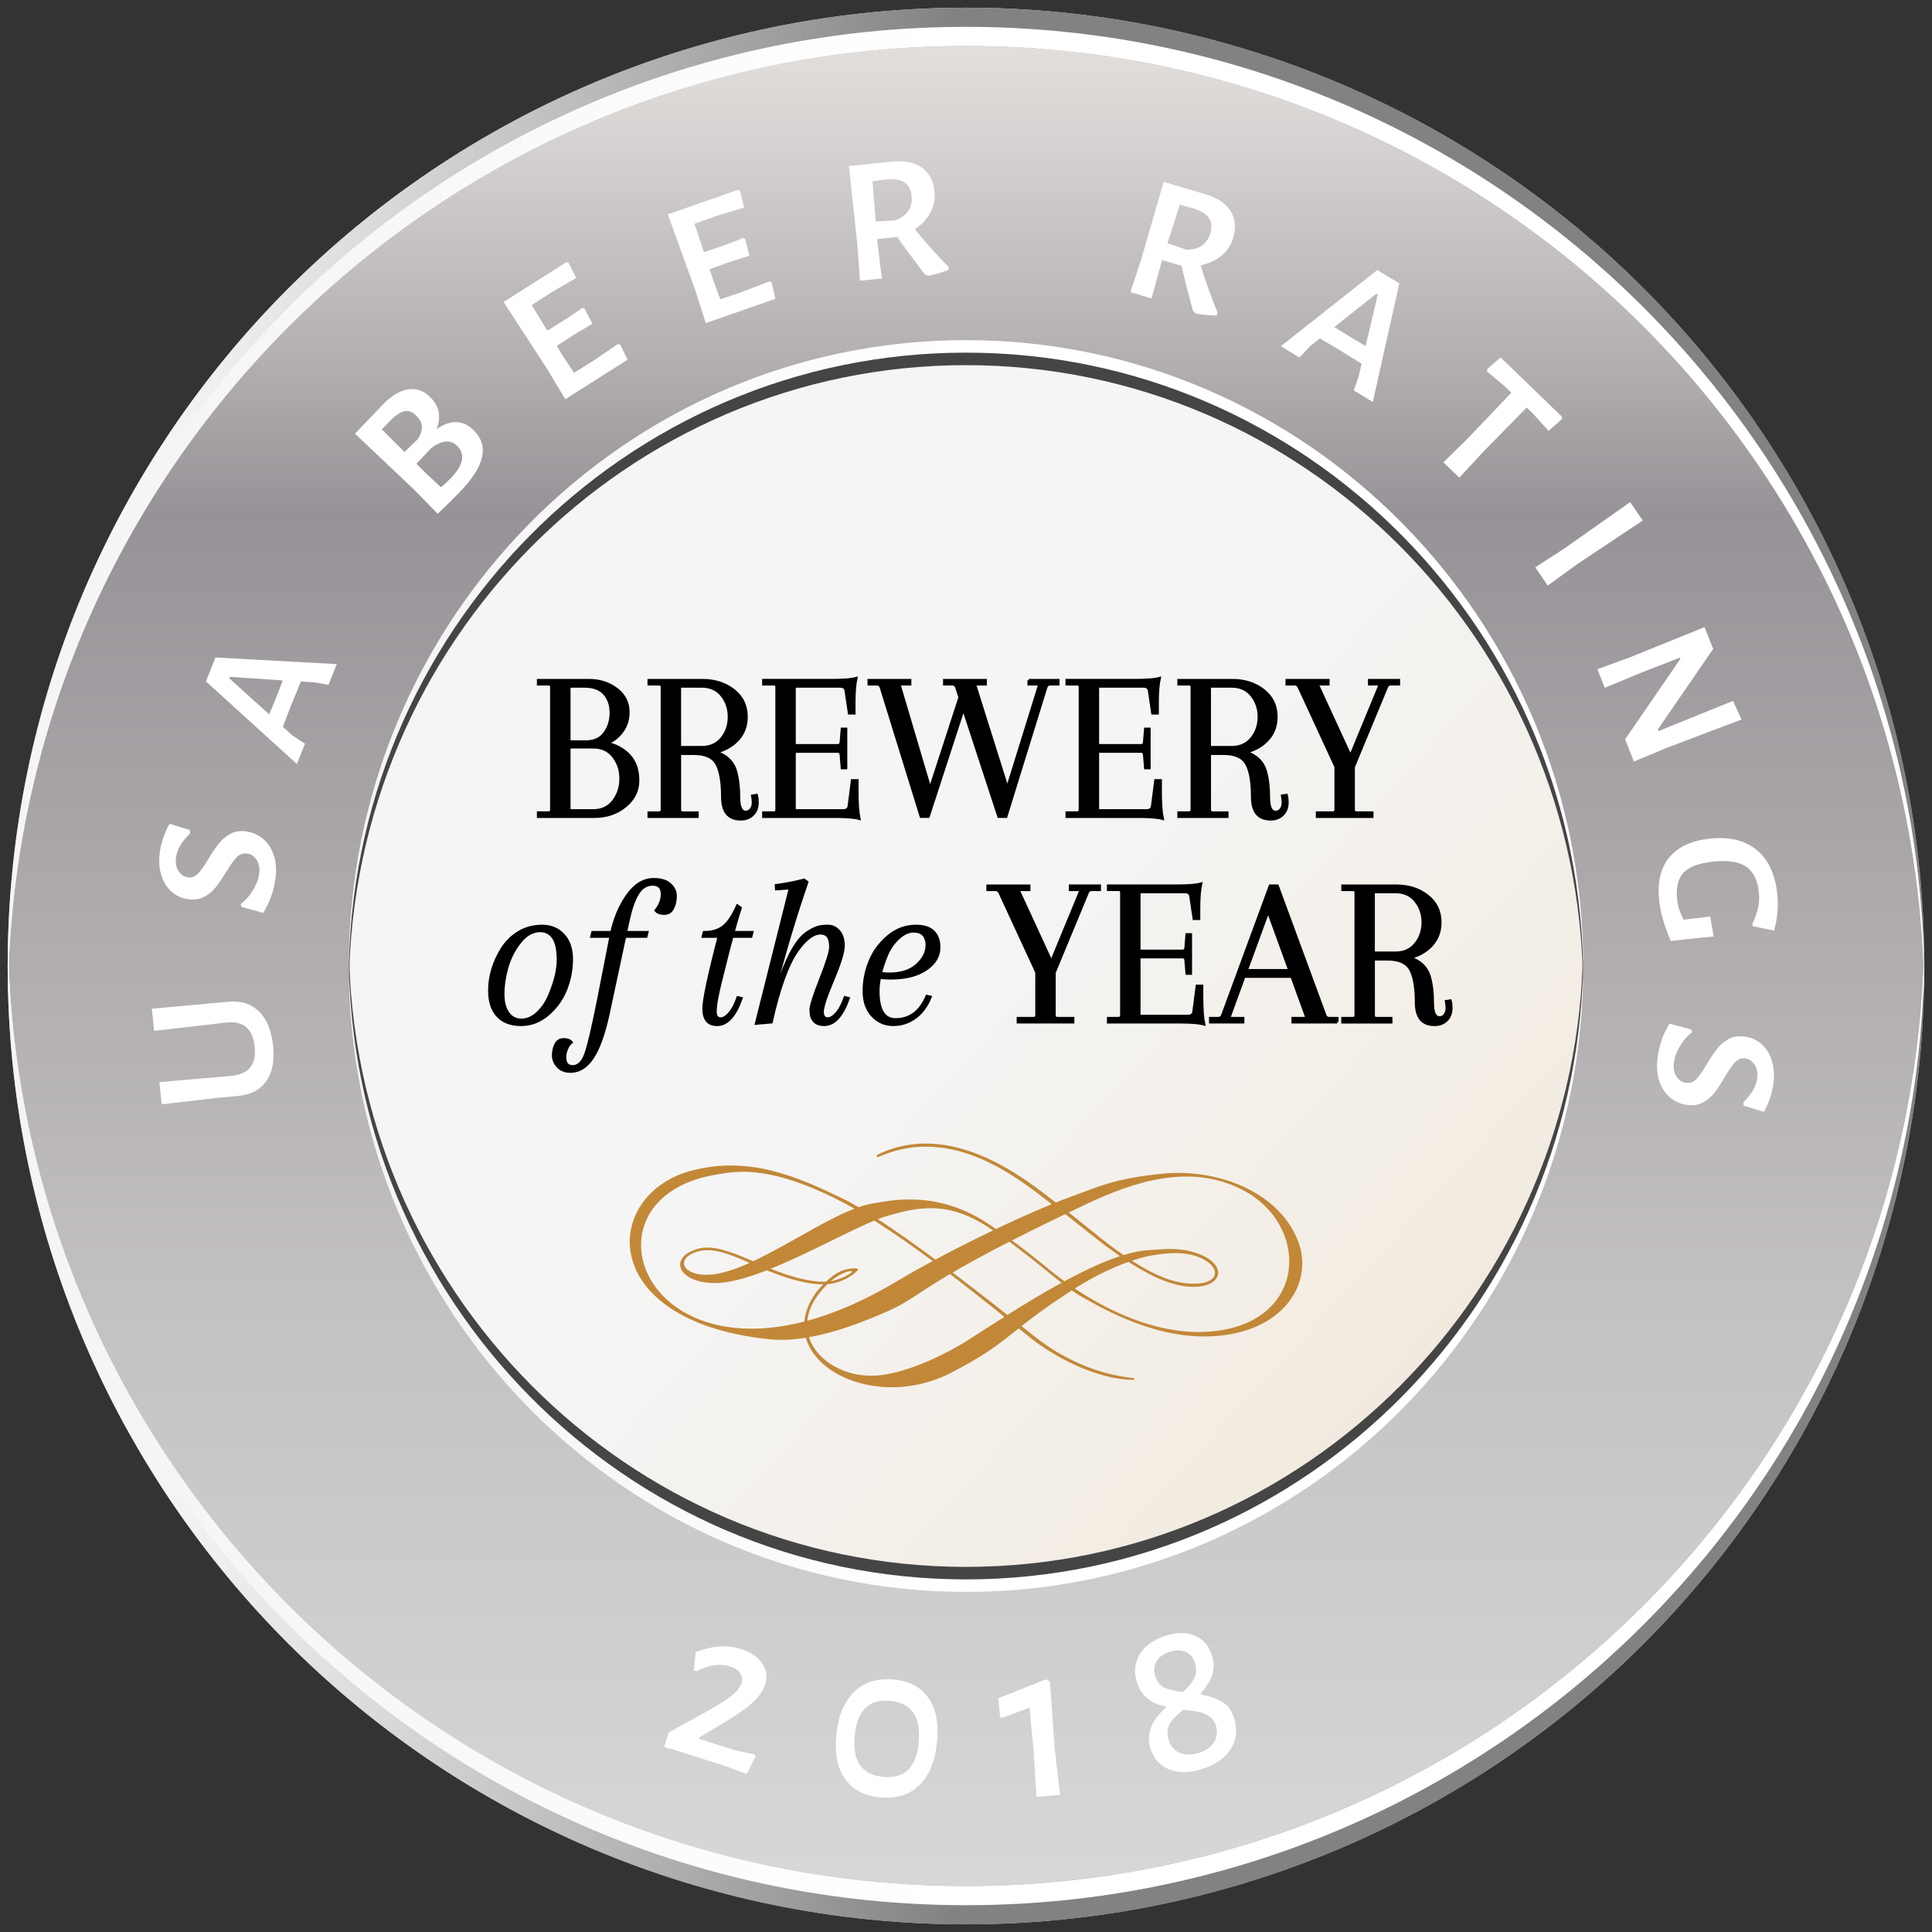 <?xml version="1.0" encoding="utf-8"?>
<!-- Generator: Adobe Illustrator 18.1.1, SVG Export Plug-In . SVG Version: 6.00 Build 0)  -->
<svg version="1.1" xmlns="http://www.w3.org/2000/svg" xmlns:xlink="http://www.w3.org/1999/xlink" x="0px" y="0px"
	 viewBox="0 0 112 112.001" enable-background="new 0 0 112 112.001" xml:space="preserve">
<rect x="0" y="0" width="112" height="112.001" fill="#333333" stroke="none"/>
<g id="Layer_2">
</g>
<g id="Layer_1">
	<g>
		<linearGradient id="SVGID_1_" gradientUnits="userSpaceOnUse" x1="56" y1="0.445" x2="56" y2="111.555">
			<stop  offset="0" style="stop-color:#EDEBE9"/>
			<stop  offset="0" style="stop-color:#E7E3E0"/>
			<stop  offset="0.064" style="stop-color:#D8D4D3"/>
			<stop  offset="0.187" style="stop-color:#B2ADB0"/>
			<stop  offset="0.264" style="stop-color:#979297"/>
			<stop  offset="0.678" style="stop-color:#C4C1C3"/>
			<stop  offset="1" style="stop-color:#D9D9D9"/>
			<stop  offset="1" style="stop-color:#B1B1B1"/>
		</linearGradient>
		<circle fill="url(#SVGID_1_)" cx="56" cy="56" r="55.555"/>
		<g>
			<g>
				<linearGradient id="SVGID_2_" gradientUnits="userSpaceOnUse" x1="0.445" y1="83.223" x2="111.555" y2="83.223">
					<stop  offset="0.083" style="stop-color:#F5F5F5"/>
					<stop  offset="0.19" style="stop-color:#DBDBDB"/>
					<stop  offset="0.416" style="stop-color:#9A9A9A"/>
					<stop  offset="0.494" style="stop-color:#828282"/>
				</linearGradient>
				<path fill="url(#SVGID_2_)" d="M56,109.334c30.31,0,54.933-24.276,55.527-54.444
					c0.008,0.371,0.028,0.739,0.028,1.112c0,30.682-24.873,55.555-55.555,55.555
					c-30.682,0-55.555-24.873-55.555-55.555c0-0.373,0.021-0.74,0.028-1.112
					C1.067,85.058,25.691,109.334,56,109.334z"/>
				<linearGradient id="SVGID_3_" gradientUnits="userSpaceOnUse" x1="0.445" y1="82.39" x2="111.555" y2="82.39">
					<stop  offset="0.083" style="stop-color:#F5F5F5"/>
					<stop  offset="0.494" style="stop-color:#FFFFFF"/>
				</linearGradient>
				<path fill="url(#SVGID_3_)" d="M56,109.334c30.496,0,55.241-24.574,55.541-54.999
					c0.002,0.186,0.015,0.37,0.015,0.556c0,30.682-24.873,55.555-55.555,55.555
					c-30.682,0-55.555-24.873-55.555-55.555c0-0.186,0.012-0.37,0.015-0.556C0.759,84.76,25.504,109.334,56,109.334
					z"/>
			</g>
			<g>
				<linearGradient id="SVGID_4_" gradientUnits="userSpaceOnUse" x1="0.445" y1="28.779" x2="111.555" y2="28.779">
					<stop  offset="0.083" style="stop-color:#F5F5F5"/>
					<stop  offset="0.19" style="stop-color:#DBDBDB"/>
					<stop  offset="0.416" style="stop-color:#9A9A9A"/>
					<stop  offset="0.494" style="stop-color:#828282"/>
				</linearGradient>
				<path fill="url(#SVGID_4_)" d="M56,2.668c30.31,0,54.933,24.276,55.527,54.444
					c0.008-0.371,0.028-0.739,0.028-1.112C111.555,25.319,86.683,0.446,56,0.446
					c-30.682,0-55.555,24.873-55.555,55.555c0,0.373,0.021,0.74,0.028,1.112C1.067,26.945,25.691,2.668,56,2.668z"
					/>
				<linearGradient id="SVGID_5_" gradientUnits="userSpaceOnUse" x1="0.445" y1="29.612" x2="111.555" y2="29.612">
					<stop  offset="0.083" style="stop-color:#F5F5F5"/>
					<stop  offset="0.494" style="stop-color:#FFFFFF"/>
				</linearGradient>
				<path fill="url(#SVGID_5_)" d="M56,2.668c30.496,0,55.241,24.574,55.541,54.999c0.002-0.186,0.015-0.37,0.015-0.556
					c0-30.683-24.873-55.555-55.555-55.555c-30.682,0-55.555,24.873-55.555,55.555c0,0.186,0.012,0.37,0.015,0.556
					C0.759,27.242,25.504,2.668,56,2.668z"/>
			</g>
		</g>
		<g>
			<path fill="#FFFFFF" d="M44.175,96.417c0.263,0.377,0.323,0.79,0.182,1.238c-0.107,0.34-0.343,0.68-0.707,1.02
				c-0.364,0.342-0.895,0.719-1.595,1.132l-1.536,0.926l0.005,0.071l2.071,0.655l1.138,0.248l0.06,0.116
				l-0.502,1.016l-1.378-0.506l-2.872-0.907l-0.478-0.123l-0.047-0.071l0.253-0.801l2.319-1.279
				c0.59-0.335,1.035-0.623,1.335-0.863c0.3-0.241,0.487-0.48,0.562-0.718c0.065-0.203,0.04-0.393-0.072-0.567
				c-0.112-0.176-0.304-0.306-0.575-0.392c-0.602-0.19-1.259-0.1-1.973,0.272l-0.14-0.045l0.102-1.072
				c0.972-0.363,1.853-0.421,2.64-0.171C43.509,95.767,43.912,96.041,44.175,96.417z"/>
			<path fill="#FFFFFF" d="M53.825,98.435c0.435,0.627,0.6,1.476,0.495,2.546c-0.108,1.114-0.451,1.951-1.028,2.511
				s-1.343,0.793-2.298,0.699c-0.902-0.088-1.572-0.445-2.011-1.073c-0.44-0.627-0.606-1.467-0.504-2.519
				c0.109-1.123,0.457-1.966,1.043-2.529s1.357-0.798,2.312-0.705C52.727,97.45,53.391,97.808,53.825,98.435z
				 M49.549,100.609c-0.144,1.477,0.402,2.275,1.641,2.397c1.237,0.12,1.927-0.535,2.066-1.968
				c0.146-1.503-0.403-2.315-1.65-2.438C50.377,98.48,49.691,99.15,49.549,100.609z"/>
			<path fill="#FFFFFF" d="M61.135,101.305l0.316,2.741l-1.367,0.124l-0.157-2.608l-0.248-2.573l-1.578,0.599
				l-0.127-0.068l-0.098-1.075l2.777-1.097l0.212,0.128L61.135,101.305z"/>
			<path fill="#FFFFFF" d="M69.338,94.848c0.464,0.22,0.776,0.611,0.936,1.175c0.116,0.41,0.11,0.786-0.019,1.128
				c-0.129,0.342-0.345,0.68-0.646,1.015l0.019,0.065c0.496,0.09,0.909,0.233,1.237,0.432
				c0.328,0.197,0.56,0.535,0.697,1.014c0.19,0.667,0.102,1.262-0.262,1.785
				c-0.364,0.524-0.94,0.897-1.726,1.121c-0.735,0.209-1.36,0.194-1.875-0.042
				c-0.516-0.237-0.856-0.646-1.022-1.228c-0.228-0.804,0.074-1.577,0.906-2.321l-0.018-0.065
				c-0.893-0.181-1.448-0.66-1.67-1.438c-0.177-0.624-0.102-1.179,0.228-1.665
				c0.328-0.485,0.843-0.828,1.544-1.027C68.318,94.612,68.874,94.629,69.338,94.848z M67.064,96.278
				c-0.159,0.253-0.192,0.542-0.101,0.866c0.095,0.333,0.275,0.564,0.543,0.691c0.267,0.127,0.623,0.211,1.068,0.25
				c0.296-0.259,0.511-0.517,0.646-0.772c0.135-0.255,0.156-0.545,0.065-0.87
				c-0.09-0.316-0.262-0.537-0.515-0.664s-0.555-0.141-0.905-0.041C67.49,95.844,67.222,96.025,67.064,96.278z
				 M67.83,99.903c-0.164,0.269-0.195,0.582-0.093,0.941c0.102,0.358,0.305,0.61,0.609,0.755
				c0.304,0.144,0.665,0.157,1.084,0.038c0.436-0.124,0.747-0.33,0.933-0.618c0.186-0.288,0.231-0.604,0.134-0.945
				c-0.07-0.248-0.195-0.436-0.375-0.565c-0.181-0.129-0.381-0.217-0.603-0.266
				c-0.222-0.048-0.522-0.091-0.903-0.131C68.256,99.372,67.994,99.636,67.83,99.903z"/>
		</g>
		<g>
			<path fill="#FFFFFF" d="M13.17,58.079c0.75-0.086,1.357,0.093,1.823,0.536c0.466,0.442,0.744,1.11,0.837,2.003
				c0.091,0.884-0.046,1.577-0.409,2.079s-0.926,0.783-1.688,0.844l-1.022,0.092l-3.337,0.385l-0.133-1.286
				l4.17-0.363c1.008-0.095,1.459-0.659,1.353-1.693c-0.108-1.052-0.666-1.517-1.671-1.395l-4.157,0.482
				L8.803,58.477l3.385-0.31L13.17,58.079z"/>
			<path fill="#FFFFFF" d="M9.831,47.753l1.174,0.366l0.012,0.203c-0.477,0.454-0.746,0.909-0.81,1.367
				c-0.046,0.325,0.002,0.595,0.143,0.807c0.141,0.213,0.321,0.335,0.541,0.365c0.221,0.031,0.417-0.043,0.59-0.221
				c0.173-0.177,0.377-0.465,0.611-0.862c0.223-0.373,0.424-0.67,0.603-0.892c0.18-0.222,0.4-0.403,0.662-0.547
				c0.262-0.143,0.569-0.19,0.921-0.14c0.361,0.05,0.683,0.191,0.964,0.424s0.49,0.549,0.627,0.949
				c0.138,0.4,0.169,0.864,0.095,1.393c-0.097,0.695-0.332,1.349-0.705,1.96l-1.256-0.351l-0.059-0.156
				c0.291-0.22,0.533-0.493,0.727-0.82c0.194-0.327,0.311-0.636,0.352-0.926c0.045-0.317-0.001-0.586-0.136-0.807
				s-0.321-0.348-0.56-0.381c-0.237-0.033-0.442,0.041-0.616,0.223c-0.174,0.183-0.378,0.473-0.613,0.87
				c-0.22,0.354-0.42,0.645-0.6,0.871c-0.18,0.227-0.402,0.408-0.668,0.546s-0.575,0.182-0.927,0.133
				c-0.37-0.052-0.69-0.197-0.962-0.438c-0.272-0.239-0.469-0.559-0.593-0.957
				c-0.123-0.399-0.15-0.845-0.082-1.338C9.344,48.833,9.533,48.285,9.831,47.753z"/>
			<path fill="#FFFFFF" d="M19.045,39.7l-0.831-0.145l-0.769-0.049l-0.566,1.381l-0.482,1.242l0.524,0.482
				l0.76,0.505l-0.47,1.176l-5.274-4.792l0.554-1.386l7.035,0.386L19.045,39.7z M13.331,39.239l-0.035,0.087
				l2.31,2.086l0.403-0.973l0.384-0.995L13.331,39.239z"/>
			<path fill="#FFFFFF" d="M27.444,24.926c0.926,0.895,0.668,2.088-0.771,3.575c-0.439,0.453-0.871,0.882-1.298,1.284
				l-1.399-1.429l-3.398-3.215l1.621-1.694c0.482-0.498,0.961-0.788,1.438-0.872
				c0.476-0.083,0.905,0.06,1.288,0.432c0.537,0.519,0.666,1.139,0.389,1.859
				C26.126,24.32,26.837,24.339,27.444,24.926z M23.429,23.842c-0.237,0.054-0.52,0.25-0.848,0.589l-0.445,0.46
				l1.313,1.307l0.788-0.757c0.159-0.267,0.232-0.509,0.219-0.725c-0.013-0.217-0.124-0.427-0.335-0.631
				C23.898,23.868,23.667,23.787,23.429,23.842z M26.488,25.837c-0.377-0.364-0.872-0.318-1.487,0.138L24.139,26.884
				l0.556,0.557l0.871,0.806c0.217-0.185,0.408-0.365,0.575-0.537C26.876,26.949,26.991,26.325,26.488,25.837z"/>
			<path fill="#FFFFFF" d="M35.95,19.973l0.432,0.878l-3.612,2.293l-1.026-1.717l-2.552-3.92l3.646-2.314l0.125,0.047
				l0.442,0.872l-1.465,0.851l-1.118,0.726l0.906,1.477l1.087-0.674l0.958-0.655l0.113,0.054l0.461,0.876
				l-1.079,0.638l-0.994,0.646l0.396,0.648l0.608,0.908l1.054-0.652l1.49-1.01L35.95,19.973z"/>
			<path fill="#FFFFFF" d="M44.733,16.368l0.22,0.954l-4.039,1.408l-0.608-1.905l-1.591-4.399l4.077-1.422
				l0.111,0.074l0.231,0.95l-1.62,0.494l-1.254,0.451l0.546,1.645l1.212-0.408l1.082-0.42l0.098,0.079
				l0.249,0.957l-1.195,0.375l-1.116,0.403l0.238,0.722l0.385,1.022l1.175-0.396l1.681-0.643L44.733,16.368z"/>
			<path fill="#FFFFFF" d="M54.992,15.475l0.002,0.161c-0.447,0.176-0.842,0.294-1.185,0.353l-0.21-0.101
				c-0.745-0.982-1.273-1.7-1.584-2.152l-1.166,0.125l0.018,0.185l0.254,2.104l-1.273,0.121l-0.137-1.995
				l-0.496-4.652l2.519-0.253c0.717-0.068,1.288,0.05,1.714,0.352c0.426,0.304,0.668,0.765,0.728,1.384
				c0.041,0.434-0.039,0.838-0.239,1.214c-0.201,0.376-0.503,0.699-0.905,0.97
				C53.617,14.013,54.27,14.741,54.992,15.475z M51.923,12.769c0.679-0.271,0.987-0.741,0.923-1.414
				c-0.034-0.362-0.166-0.62-0.395-0.771c-0.229-0.152-0.56-0.217-0.996-0.193l-0.873,0.109l0.183,2.339
				L51.923,12.769z"/>
			<path fill="#FFFFFF" d="M70.594,18.142l-0.06,0.149c-0.48-0.006-0.891-0.047-1.23-0.121l-0.156-0.173
				c-0.318-1.19-0.536-2.055-0.652-2.591l-1.127-0.326l-0.054,0.179l-0.56,2.044l-1.226-0.369l0.629-1.898
				l1.3-4.494l2.428,0.719c0.69,0.208,1.174,0.533,1.453,0.975c0.28,0.441,0.33,0.96,0.15,1.556
				c-0.126,0.417-0.352,0.761-0.681,1.033s-0.73,0.458-1.204,0.556C69.873,16.268,70.203,17.189,70.594,18.142z
				 M68.777,14.475c0.731,0.008,1.193-0.312,1.389-0.959c0.105-0.349,0.081-0.637-0.073-0.864
				s-0.438-0.412-0.849-0.555l-0.85-0.229l-0.716,2.233L68.777,14.475z"/>
			<path fill="#FFFFFF" d="M78.478,22.633l0.28-0.796l0.175-0.751l-1.269-0.785l-1.147-0.681l-0.562,0.439l-0.623,0.667
				l-1.082-0.656l5.594-4.417l1.276,0.774l-1.537,6.877L78.478,22.633z M79.871,17.073l-0.08-0.049l-2.437,1.935
				l0.894,0.558l0.918,0.542L79.871,17.073z"/>
			<path fill="#FFFFFF" d="M89.769,24.981l-0.864-0.965l-0.403-0.389l-2.464,2.511l-1.443,1.552l-0.92-0.889
				l1.427-1.4l2.51-2.635l-0.394-0.38l-1.013-0.85l0.007-0.142l0.78-0.674l3.574,3.455l-0.026,0.123
				L89.769,24.981z"/>
			<path fill="#FFFFFF" d="M89.726,33.945l-0.725-1.055l1.677-1.089l3.824-2.694l0.732,1.065l-3.793,2.527
				L89.726,33.945z"/>
			<path fill="#FFFFFF" d="M94.718,44.149l-0.51-1.289l3.202-4.661l-0.029-0.074l-2.261,0.879l-2.092,0.87
				l-0.427-1.079l1.842-0.67l4.373-1.772l0.499,1.265l-3.201,4.661l0.039,0.1l4.311-1.747l0.498,1.079
				l-4.362,1.652L94.718,44.149z"/>
			<path fill="#FFFFFF" d="M102.849,53.945l-1.248-0.252l-0.015-0.132c0.167-0.358,0.279-0.677,0.338-0.956
				s0.07-0.582,0.035-0.908c-0.076-0.69-0.323-1.176-0.743-1.461c-0.421-0.284-1.059-0.38-1.915-0.286
				c-0.831,0.091-1.403,0.31-1.718,0.657c-0.315,0.348-0.435,0.874-0.356,1.581
				c0.036,0.336,0.158,0.711,0.364,1.127l0.557-0.061l0.992-0.122l0.207,1.157l-0.876,0.083l-1.616,0.177
				c-0.372-0.871-0.596-1.643-0.669-2.313c-0.118-1.077,0.075-1.921,0.581-2.53
				c0.505-0.609,1.283-0.972,2.334-1.087c1.14-0.125,2.048,0.091,2.726,0.646s1.079,1.403,1.203,2.543
				C103.106,52.495,103.045,53.208,102.849,53.945z"/>
			<path fill="#FFFFFF" d="M102.259,64.454l-1.178-0.353l-0.014-0.203c0.471-0.459,0.736-0.918,0.795-1.376
				c0.042-0.326-0.009-0.595-0.151-0.806c-0.144-0.211-0.325-0.33-0.545-0.358
				c-0.221-0.028-0.416,0.047-0.587,0.227s-0.372,0.47-0.603,0.87c-0.219,0.375-0.416,0.674-0.593,0.897
				s-0.395,0.408-0.655,0.554s-0.567,0.196-0.92,0.15c-0.361-0.046-0.684-0.185-0.968-0.413
				c-0.284-0.23-0.497-0.544-0.638-0.942c-0.142-0.399-0.179-0.862-0.11-1.392
				c0.09-0.696,0.317-1.352,0.684-1.968l1.26,0.337l0.06,0.155c-0.288,0.223-0.527,0.499-0.718,0.828
				s-0.304,0.64-0.342,0.931c-0.041,0.317,0.008,0.585,0.145,0.805c0.137,0.219,0.325,0.344,0.562,0.375
				c0.238,0.03,0.443-0.047,0.614-0.231c0.172-0.184,0.373-0.476,0.604-0.876c0.216-0.357,0.413-0.65,0.59-0.878
				c0.178-0.229,0.398-0.413,0.662-0.554c0.265-0.141,0.573-0.188,0.926-0.143
				c0.37,0.048,0.692,0.19,0.967,0.427c0.273,0.236,0.475,0.554,0.603,0.951
				c0.128,0.397,0.16,0.842,0.097,1.336C102.735,63.368,102.552,63.918,102.259,64.454z"/>
		</g>
		
			<linearGradient id="SVGID_6_" gradientUnits="userSpaceOnUse" x1="-6398.569" y1="764.168" x2="-6395.735" y2="761.566" gradientTransform="matrix(18.974 0 0 -18.974 121434.445 14529.405)">
			<stop  offset="0.083" style="stop-color:#F5F5F5"/>
			<stop  offset="0.494" style="stop-color:#F5F5F5"/>
			<stop  offset="0.897" style="stop-color:#F3EDE4"/>
			<stop  offset="1" style="stop-color:#F2EADF"/>
		</linearGradient>
		<circle fill="url(#SVGID_6_)" cx="56" cy="55.87" r="35.711"/>
		<g>
			<g>
				<linearGradient id="SVGID_7_" gradientUnits="userSpaceOnUse" x1="20.218" y1="73.779" x2="91.781" y2="73.779">
					<stop  offset="0.083" style="stop-color:#F5F5F5"/>
					<stop  offset="0.494" style="stop-color:#FFFFFF"/>
				</linearGradient>
				<path fill="url(#SVGID_7_)" d="M56,90.833c19.522,0,35.381-15.855,35.763-35.558
					c0.005,0.242,0.018,0.483,0.018,0.726c0,20.039-16.02,36.283-35.782,36.283
					c-19.761,0-35.782-16.244-35.782-36.283c0-0.243,0.013-0.483,0.018-0.726C20.619,74.978,36.479,90.833,56,90.833
					z"/>
				<path fill="#454545" d="M56,90.833c19.641,0,35.579-16.049,35.772-35.92c0.001,0.121,0.009,0.241,0.009,0.363
					c0,20.039-16.02,36.283-35.782,36.283c-19.761,0-35.782-16.244-35.782-36.283c0-0.121,0.008-0.242,0.009-0.363
					C20.421,74.783,36.359,90.833,56,90.833z"/>
			</g>
			<g>
				<linearGradient id="SVGID_8_" gradientUnits="userSpaceOnUse" x1="20.218" y1="38.222" x2="91.781" y2="38.222">
					<stop  offset="0.083" style="stop-color:#F5F5F5"/>
					<stop  offset="0.494" style="stop-color:#FFFFFF"/>
				</linearGradient>
				<path fill="url(#SVGID_8_)" d="M56,21.169c19.522,0,35.381,15.855,35.763,35.558
					c0.005-0.242,0.018-0.482,0.018-0.726c0-20.039-16.02-36.283-35.782-36.283
					c-19.761,0-35.782,16.244-35.782,36.283c0,0.243,0.013,0.483,0.018,0.726C20.619,37.024,36.479,21.169,56,21.169
					z"/>
				<path fill="#454545" d="M56,21.169c19.641,0,35.579,16.049,35.772,35.92c0.001-0.121,0.009-0.241,0.009-0.363
					c0-20.039-16.02-36.283-35.782-36.283c-19.761,0-35.782,16.244-35.782,36.283c0,0.121,0.008,0.241,0.009,0.363
					C20.421,37.219,36.359,21.169,56,21.169z"/>
			</g>
		</g>
		<g>
			<g>
				<path stroke="#000000" stroke-width="0.157" stroke-miterlimit="10" d="M31.203,47.338v-0.226h0.589
					c0.117,0,0.176-0.051,0.176-0.15v-7.149c0-0.101-0.059-0.151-0.176-0.151h-0.589v-0.226h2.935
					c0.627,0,1.164,0.172,1.612,0.515c0.447,0.343,0.671,0.786,0.671,1.329c0,0.419-0.111,0.784-0.333,1.098
					s-0.516,0.55-0.884,0.709c0.526,0.117,0.955,0.355,1.285,0.715c0.331,0.359,0.496,0.839,0.496,1.437
					s-0.247,1.097-0.74,1.498s-1.092,0.603-1.794,0.603H31.203z M33.874,39.787h-0.878v3.211h0.953
					c0.494,0,0.861-0.167,1.105-0.502c0.242-0.334,0.363-0.726,0.363-1.173s-0.125-0.815-0.376-1.103
					S34.402,39.787,33.874,39.787z M34.389,43.312h-1.393v3.675h1.393c0.502,0,0.893-0.184,1.173-0.552
					c0.28-0.367,0.42-0.798,0.42-1.292c0-0.493-0.14-0.922-0.42-1.285
					C35.282,43.493,34.891,43.312,34.389,43.312z"/>
				<path stroke="#000000" stroke-width="0.157" stroke-miterlimit="10" d="M43.232,47.074c0.125,0,0.228-0.052,0.307-0.156
					c0.08-0.104,0.119-0.231,0.119-0.377c0-0.145-0.012-0.282-0.037-0.407l0.238-0.038
					c0.033,0.126,0.05,0.264,0.05,0.414c0,0.302-0.09,0.54-0.27,0.715c-0.18,0.176-0.412,0.264-0.696,0.264
					c-0.711,0-1.065-0.431-1.065-1.292s-0.109-1.494-0.326-1.9c-0.218-0.405-0.661-0.608-1.33-0.608h-0.815v3.249
					c0,0.117,0.059,0.176,0.176,0.176h0.841v0.226h-2.81v-0.226h0.589c0.117,0,0.176-0.059,0.176-0.176v-7.124
					c0-0.101-0.059-0.151-0.176-0.151h-0.589v-0.226h3.123c0.702,0,1.3,0.192,1.793,0.577
					c0.494,0.385,0.74,0.899,0.74,1.543c0,0.519-0.161,0.955-0.482,1.31c-0.322,0.355-0.746,0.601-1.273,0.733
					c0.594,0.201,0.97,0.56,1.129,1.079c0.125,0.427,0.189,0.933,0.189,1.518
					C42.83,46.782,42.964,47.074,43.232,47.074z M40.673,39.787h-1.268v3.537h1.268
					c0.501,0,0.892-0.176,1.172-0.527c0.28-0.351,0.421-0.765,0.421-1.241s-0.141-0.891-0.421-1.242
					C41.565,39.963,41.174,39.787,40.673,39.787z"/>
				<path stroke="#000000" stroke-width="0.157" stroke-miterlimit="10" d="M44.261,47.338v-0.226h0.589
					c0.117,0,0.176-0.059,0.176-0.176v-7.124c0-0.101-0.059-0.151-0.176-0.151H44.261v-0.226h3.976
					c0.66,0,1.125-0.037,1.393-0.112c-0.075,0.343-0.113,0.819-0.113,1.43v0.59h-0.288l-0.189-1.28
					c-0.017-0.184-0.134-0.275-0.351-0.275H46.054v3.424h2.522c0.101,0,0.158-0.059,0.176-0.176l0.062-0.777h0.226
					v2.258h-0.226l-0.062-0.777c-0.018-0.117-0.075-0.176-0.176-0.176H46.054v3.424h2.81
					c0.218,0,0.335-0.092,0.352-0.275l0.189-1.468h0.288v0.59c0,0.735,0.038,1.275,0.113,1.618
					c-0.268-0.075-0.732-0.113-1.393-0.113H44.261z"/>
				<path stroke="#000000" stroke-width="0.157" stroke-miterlimit="10" d="M59.638,39.436h1.706v0.226h-0.464
					c-0.117,0-0.197,0.059-0.238,0.176l-2.321,7.501h-0.426l-2.045-6.246l-2.032,6.246h-0.426l-2.321-7.501
					c-0.041-0.117-0.121-0.176-0.238-0.176h-0.464v-0.226h2.384v0.226h-0.628l1.794,6.059l1.719-5.293l-0.189-0.59
					c-0.042-0.117-0.121-0.176-0.238-0.176h-0.464v-0.226h2.383v0.226h-0.627l1.894,6.021l1.869-6.021h-0.627V39.436z
					"/>
				<path stroke="#000000" stroke-width="0.157" stroke-miterlimit="10" d="M61.846,47.338v-0.226h0.589
					c0.117,0,0.176-0.059,0.176-0.176v-7.124c0-0.101-0.059-0.151-0.176-0.151H61.846v-0.226h3.976
					c0.66,0,1.125-0.037,1.393-0.112c-0.075,0.343-0.113,0.819-0.113,1.43v0.59h-0.288l-0.189-1.28
					c-0.017-0.184-0.134-0.275-0.351-0.275H63.639v3.424h2.522c0.101,0,0.158-0.059,0.176-0.176l0.062-0.777h0.226
					v2.258h-0.226l-0.062-0.777c-0.018-0.117-0.075-0.176-0.176-0.176H63.639v3.424h2.81
					c0.218,0,0.335-0.092,0.352-0.275l0.189-1.468h0.288v0.59c0,0.735,0.038,1.275,0.113,1.618
					c-0.268-0.075-0.732-0.113-1.393-0.113H61.846z"/>
				<path stroke="#000000" stroke-width="0.157" stroke-miterlimit="10" d="M73.95,47.074c0.125,0,0.228-0.052,0.307-0.156
					c0.08-0.104,0.119-0.231,0.119-0.377c0-0.145-0.012-0.282-0.037-0.407l0.238-0.038
					c0.033,0.126,0.05,0.264,0.05,0.414c0,0.302-0.09,0.54-0.27,0.715c-0.18,0.176-0.412,0.264-0.696,0.264
					c-0.711,0-1.065-0.431-1.065-1.292s-0.109-1.494-0.326-1.9c-0.218-0.405-0.661-0.608-1.33-0.608h-0.815v3.249
					c0,0.117,0.059,0.176,0.176,0.176H71.14v0.226h-2.81v-0.226h0.589c0.117,0,0.176-0.059,0.176-0.176v-7.124
					c0-0.101-0.059-0.151-0.176-0.151h-0.589v-0.226h3.123c0.702,0,1.3,0.192,1.793,0.577
					c0.494,0.385,0.74,0.899,0.74,1.543c0,0.519-0.161,0.955-0.482,1.31c-0.322,0.355-0.746,0.601-1.273,0.733
					c0.594,0.201,0.97,0.56,1.129,1.079c0.125,0.427,0.189,0.933,0.189,1.518
					C73.548,46.782,73.682,47.074,73.95,47.074z M71.391,39.787h-1.268v3.537h1.268
					c0.501,0,0.892-0.176,1.172-0.527c0.28-0.351,0.421-0.765,0.421-1.241s-0.141-0.891-0.421-1.242
					C72.282,39.963,71.892,39.787,71.391,39.787z"/>
				<path stroke="#000000" stroke-width="0.157" stroke-miterlimit="10" d="M79.381,39.436h1.706v0.226h-0.465
					c-0.117,0-0.196,0.059-0.238,0.176l-1.919,4.629v2.471c0,0.117,0.059,0.176,0.176,0.176h0.903v0.226h-3.187
					v-0.226h0.903c0.117,0,0.176-0.059,0.176-0.176v-2.483l-2.133-4.616c-0.059-0.117-0.138-0.176-0.238-0.176
					h-0.464v-0.226h2.396v0.226h-0.627l1.919,4.165l1.719-4.165h-0.627V39.436z"/>
				<path stroke="#000000" stroke-width="0.157" stroke-miterlimit="10" d="M28.374,57.436c0-0.861,0.251-1.685,0.752-2.472
					c0.243-0.376,0.56-0.684,0.954-0.922c0.393-0.238,0.842-0.357,1.348-0.357s0.918,0.172,1.235,0.515
					c0.318,0.343,0.477,0.81,0.477,1.404s-0.109,1.171-0.326,1.731c-0.218,0.56-0.56,1.045-1.029,1.455
					c-0.468,0.409-0.995,0.614-1.58,0.614s-1.037-0.171-1.355-0.514C28.532,58.548,28.374,58.063,28.374,57.436z
					 M31.322,53.961c-0.451,0-0.851,0.226-1.197,0.677c-0.348,0.452-0.595,0.945-0.74,1.48
					c-0.146,0.535-0.22,1.035-0.22,1.499s0.094,0.832,0.282,1.103s0.447,0.408,0.777,0.408
					s0.64-0.134,0.929-0.401c0.288-0.268,0.516-0.599,0.684-0.991c0.343-0.803,0.514-1.499,0.514-2.089
					c0-0.589-0.092-1.018-0.275-1.285C31.89,54.095,31.639,53.961,31.322,53.961z"/>
				<path stroke="#000000" stroke-width="0.157" stroke-miterlimit="10" d="M36.426,53.346l-1.179,5.507
					c-0.242,1.103-0.539,1.923-0.891,2.458s-0.777,0.803-1.279,0.803c-0.317,0-0.565-0.096-0.74-0.288
					s-0.264-0.407-0.264-0.645s0.049-0.452,0.144-0.64c0.097-0.189,0.249-0.282,0.458-0.282
					s0.359,0.054,0.451,0.163c-0.108,0.083-0.198,0.208-0.27,0.376c-0.07,0.167-0.106,0.33-0.106,0.489
					c0,0.359,0.15,0.539,0.451,0.539c0.335,0,0.59-0.259,0.766-0.777s0.418-1.56,0.728-3.123l0.728-3.713
					c0.176-0.887,0.484-1.647,0.928-2.283s0.958-0.953,1.543-0.953c0.418,0,0.734,0.096,0.947,0.288
					s0.319,0.419,0.319,0.678s-0.052,0.493-0.156,0.702s-0.27,0.314-0.495,0.314
					c-0.227,0-0.39-0.059-0.489-0.176c0.242-0.309,0.363-0.622,0.363-0.94c0-0.385-0.182-0.577-0.546-0.577
					c-0.363,0-0.654,0.183-0.871,0.546C36.748,52.173,36.569,52.686,36.426,53.346z M34.294,54.287l0.062-0.238
					h3.161l-0.062,0.238H34.294z"/>
				<path stroke="#000000" stroke-width="0.157" stroke-miterlimit="10" d="M40.754,54.287l0.062-0.238h2.784l-0.062,0.238
					H40.754z M42.748,52.506l0.176,0.125c-0.192,0.586-0.45,1.506-0.771,2.76
					c-0.322,1.254-0.517,2.063-0.584,2.427c-0.066,0.364-0.1,0.638-0.1,0.822c0,0.275,0.104,0.413,0.314,0.413
					c0.158,0,0.33-0.106,0.514-0.319c0.185-0.213,0.343-0.517,0.477-0.909l0.201,0.05
					c-0.359,1.02-0.828,1.53-1.405,1.53c-0.519,0-0.777-0.314-0.777-0.94c0-0.519,0.31-1.965,0.929-4.34
					l-0.903-0.075c0.46,0,0.832-0.111,1.116-0.333C42.217,53.495,42.489,53.091,42.748,52.506z"/>
				<path stroke="#000000" stroke-width="0.157" stroke-miterlimit="10" d="M44.717,59.254l-0.878,0.075l1.97-7.852
					l-0.803,0.062l-0.013-0.213c0.577-0.076,1.116-0.181,1.618-0.315l0.176,0.126
					c-0.678,1.974-1.275,3.959-1.794,5.958h0.101l0.2-0.552c0.452-1.263,0.94-2.082,1.468-2.459
					c0.251-0.167,0.458-0.275,0.621-0.326c0.163-0.05,0.367-0.075,0.614-0.075s0.458,0.101,0.634,0.301
					c0.176,0.201,0.263,0.481,0.263,0.841s-0.202,1.02-0.608,1.981c-0.405,0.962-0.607,1.577-0.607,1.844
					c0,0.269,0.104,0.401,0.314,0.401c0.158,0,0.33-0.106,0.514-0.319s0.343-0.517,0.477-0.909l0.201,0.05
					c-0.359,1.02-0.828,1.53-1.405,1.53c-0.519,0-0.777-0.284-0.777-0.853c0-0.243,0.19-0.845,0.57-1.807
					c0.381-0.961,0.571-1.58,0.571-1.856c0-0.526-0.192-0.79-0.577-0.79c-0.418,0-0.87,0.339-1.355,1.016
					C45.65,55.926,45.152,57.306,44.717,59.254z"/>
				<path stroke="#000000" stroke-width="0.157" stroke-miterlimit="10" d="M54.106,54.005
					c0.222,0.213,0.333,0.519,0.333,0.915c0,0.398-0.155,0.742-0.465,1.035c-0.526,0.502-1.309,0.753-2.345,0.753
					c-0.31,0-0.577-0.025-0.803-0.075v-0.238c0.292,0.041,0.534,0.062,0.728,0.062c0.693,0,1.23-0.176,1.611-0.527
					c0.381-0.351,0.57-0.735,0.57-1.153c0-0.227-0.06-0.414-0.182-0.565s-0.322-0.227-0.602-0.227
					c-0.28,0-0.565,0.13-0.854,0.39c-0.288,0.259-0.517,0.581-0.684,0.966c-0.334,0.81-0.502,1.514-0.502,2.106
					c0,1.105,0.335,1.656,1.004,1.656c0.828,0,1.434-0.452,1.818-1.355l0.201,0.05
					c-0.201,0.51-0.491,0.905-0.872,1.185c-0.38,0.28-0.809,0.42-1.285,0.42s-0.878-0.176-1.204-0.526
					c-0.326-0.352-0.489-0.824-0.489-1.418s0.112-1.168,0.339-1.725c0.226-0.556,0.576-1.036,1.053-1.442
					c0.477-0.405,1.02-0.608,1.631-0.608C53.552,53.685,53.884,53.791,54.106,54.005z"/>
				<path stroke="#000000" stroke-width="0.157" stroke-miterlimit="10" d="M62.039,51.352h1.706v0.226h-0.465
					c-0.117,0-0.196,0.059-0.238,0.176l-1.919,4.629v2.471c0,0.117,0.059,0.176,0.176,0.176h0.903v0.226h-3.187
					v-0.226h0.903c0.117,0,0.176-0.059,0.176-0.176v-2.483l-2.133-4.616c-0.059-0.117-0.138-0.176-0.238-0.176
					h-0.464v-0.226h2.396v0.226h-0.627l1.919,4.165l1.719-4.165h-0.627V51.352z"/>
				<path stroke="#000000" stroke-width="0.157" stroke-miterlimit="10" d="M64.247,59.254v-0.226h0.589
					c0.117,0,0.176-0.059,0.176-0.176v-7.124c0-0.101-0.059-0.151-0.176-0.151h-0.589v-0.226h3.976
					c0.66,0,1.125-0.037,1.393-0.112c-0.075,0.343-0.113,0.819-0.113,1.43v0.59h-0.288l-0.189-1.28
					c-0.017-0.184-0.134-0.275-0.351-0.275h-2.635v3.424h2.522c0.101,0,0.158-0.059,0.176-0.176l0.062-0.777h0.226
					v2.258h-0.226l-0.062-0.777c-0.018-0.117-0.075-0.176-0.176-0.176h-2.522v3.424h2.81
					c0.218,0,0.335-0.092,0.352-0.275l0.189-1.468h0.288v0.59c0,0.735,0.038,1.275,0.113,1.618
					c-0.268-0.075-0.732-0.113-1.393-0.113H64.247z"/>
				<path stroke="#000000" stroke-width="0.157" stroke-miterlimit="10" d="M77.517,59.254h-2.571v-0.226h0.815
					l-0.878-2.421h-2.76l-0.878,2.421h0.815v0.226h-1.894v-0.226h0.464c0.117,0,0.196-0.059,0.238-0.176
					l2.76-7.501h0.426l2.76,7.501c0.042,0.117,0.121,0.176,0.238,0.176h0.464V59.254z M73.516,52.832l-1.254,3.424
					h2.496L73.516,52.832z"/>
				<path stroke="#000000" stroke-width="0.157" stroke-miterlimit="10" d="M83.451,58.99c0.125,0,0.228-0.052,0.307-0.156
					c0.08-0.104,0.119-0.231,0.119-0.377c0-0.145-0.012-0.282-0.037-0.407l0.238-0.038
					c0.033,0.126,0.05,0.264,0.05,0.414c0,0.302-0.09,0.54-0.27,0.715c-0.18,0.176-0.412,0.264-0.696,0.264
					c-0.711,0-1.065-0.431-1.065-1.292s-0.109-1.494-0.326-1.9c-0.218-0.405-0.661-0.608-1.33-0.608h-0.815v3.249
					c0,0.117,0.059,0.176,0.176,0.176h0.841v0.226h-2.81v-0.226h0.589c0.117,0,0.176-0.059,0.176-0.176v-7.124
					c0-0.101-0.059-0.151-0.176-0.151h-0.589v-0.226h3.123c0.702,0,1.3,0.192,1.793,0.577
					c0.494,0.385,0.74,0.899,0.74,1.543c0,0.519-0.161,0.955-0.482,1.31c-0.322,0.355-0.746,0.601-1.273,0.733
					c0.594,0.201,0.97,0.56,1.129,1.079c0.125,0.427,0.189,0.933,0.189,1.518
					C83.049,58.699,83.183,58.99,83.451,58.99z M80.892,51.703h-1.268v3.537h1.268
					c0.501,0,0.892-0.176,1.172-0.527c0.28-0.351,0.421-0.765,0.421-1.241s-0.141-0.891-0.421-1.242
					C81.784,51.879,81.393,51.703,80.892,51.703z"/>
			</g>
		</g>
		<g>
			<g>
				<path fill="#C28838" d="M62.21,74.758c1.635-1.051,3.374-1.78,4.619-1.988c0.991-0.166,2.097-0.242,2.989,0.261
					c1.095,0.618,0.743,1.585-1.143,1.353c-2.491-0.307-5.424-3.156-6.984-4.293
					c-1.382-1.007-6.117-5.428-10.809-3.159c-0.096,0.054-0.082,0.195,0.072,0.127
					c4.734-2.101,8.948,2.027,10.568,3.16c1.354,0.947,4.42,3.862,6.974,4.315
					c2.418,0.429,2.982-1.33,0.579-1.98c-0.359-0.097-0.713-0.13-1.092-0.145
					c-0.467-0.018-0.9,0.039-1.358,0.06c-2.793,0.126-7.689,3.424-10.481,5.2
					c-1.663,1.058-3.806,1.968-5.34,2.073c-2.782,0.19-5.337-2.268-3.257-4.837
					c0.935-1.155,1.803-1.272,1.844-1.194c0.025,0.046-0.327,0.268-0.523,0.342
					c-0.437,0.166-0.637,0.231-0.887,0.247c-1.029,0.065-2.485-0.371-3.88-0.992
					c-1.333-0.594-2.65-1.152-3.523-0.944c-1.817,0.434-1.396,1.903,0.662,2.014
					c2.856,0.154,8.414-3.526,10.477-3.965c1.988-0.598,3.577-0.543,5.453,0.655
					c2.556,1.633,4.277,3.399,5.52,4.097c1.293,0.726,4.389,2.537,7.772,2.289
					c4.099-0.3,5.747-3.228,4.746-5.617c-1.199-2.861-4.768-4.084-7.747-3.803
					c-2.876,0.272-3.844,0.79-5.229,1.285c-2.452,0.877-7.131,3.099-10.237,4.957
					c-13.882,8.307-19.453-4.725-10.469-6.183c0.979-0.159,2.892-0.661,7.156,1.515
					c3.715,1.897,8.757,6.113,11.124,8.001c1.233,0.984,3.743,2.378,5.902,2.383
					c0.079,0,0.069-0.095,0.004-0.102c-2.132-0.219-4.137-1.133-5.799-2.461
					c-3.635-2.906-8.593-6.755-11.09-7.962c-2.585-1.249-5.445-2.515-8.823-1.579
					c-5.056,1.401-5.49,8.671,4.56,9.748c1.99,0.213,4.429-0.522,6.95-1.645
					c2.076-0.925,2-1.736,11.494-6.2c2.748-1.292,5.948-2.35,8.951-0.852c3.969,1.98,3.908,7.634-1.57,8.232
					c-3.014,0.329-5.916-1.096-7.669-2.209c-2.066-1.312-2.197-1.816-5.3-3.934
					c-3.067-2.093-5.758-1.432-6.82-1.263c-2.515,0.4-6.856,4.024-9.517,4.134
					c-1.471,0.061-1.939-0.884-0.752-1.312c1.006-0.362,2.176,0.205,3.573,0.819
					c1.934,0.851,3.104,1.074,3.96,1.045c1.096-0.037,1.909-0.792,1.883-0.858c-0.054-0.139-0.576-0.048-0.861,0.045
					c-0.707,0.231-1.441,1.114-1.527,1.229c-2.803,3.732,2.955,7.238,7.852,4.679
					C58.611,77.769,58.378,77.221,62.21,74.758z"/>
			</g>
		</g>
	</g>
</g>
</svg>
